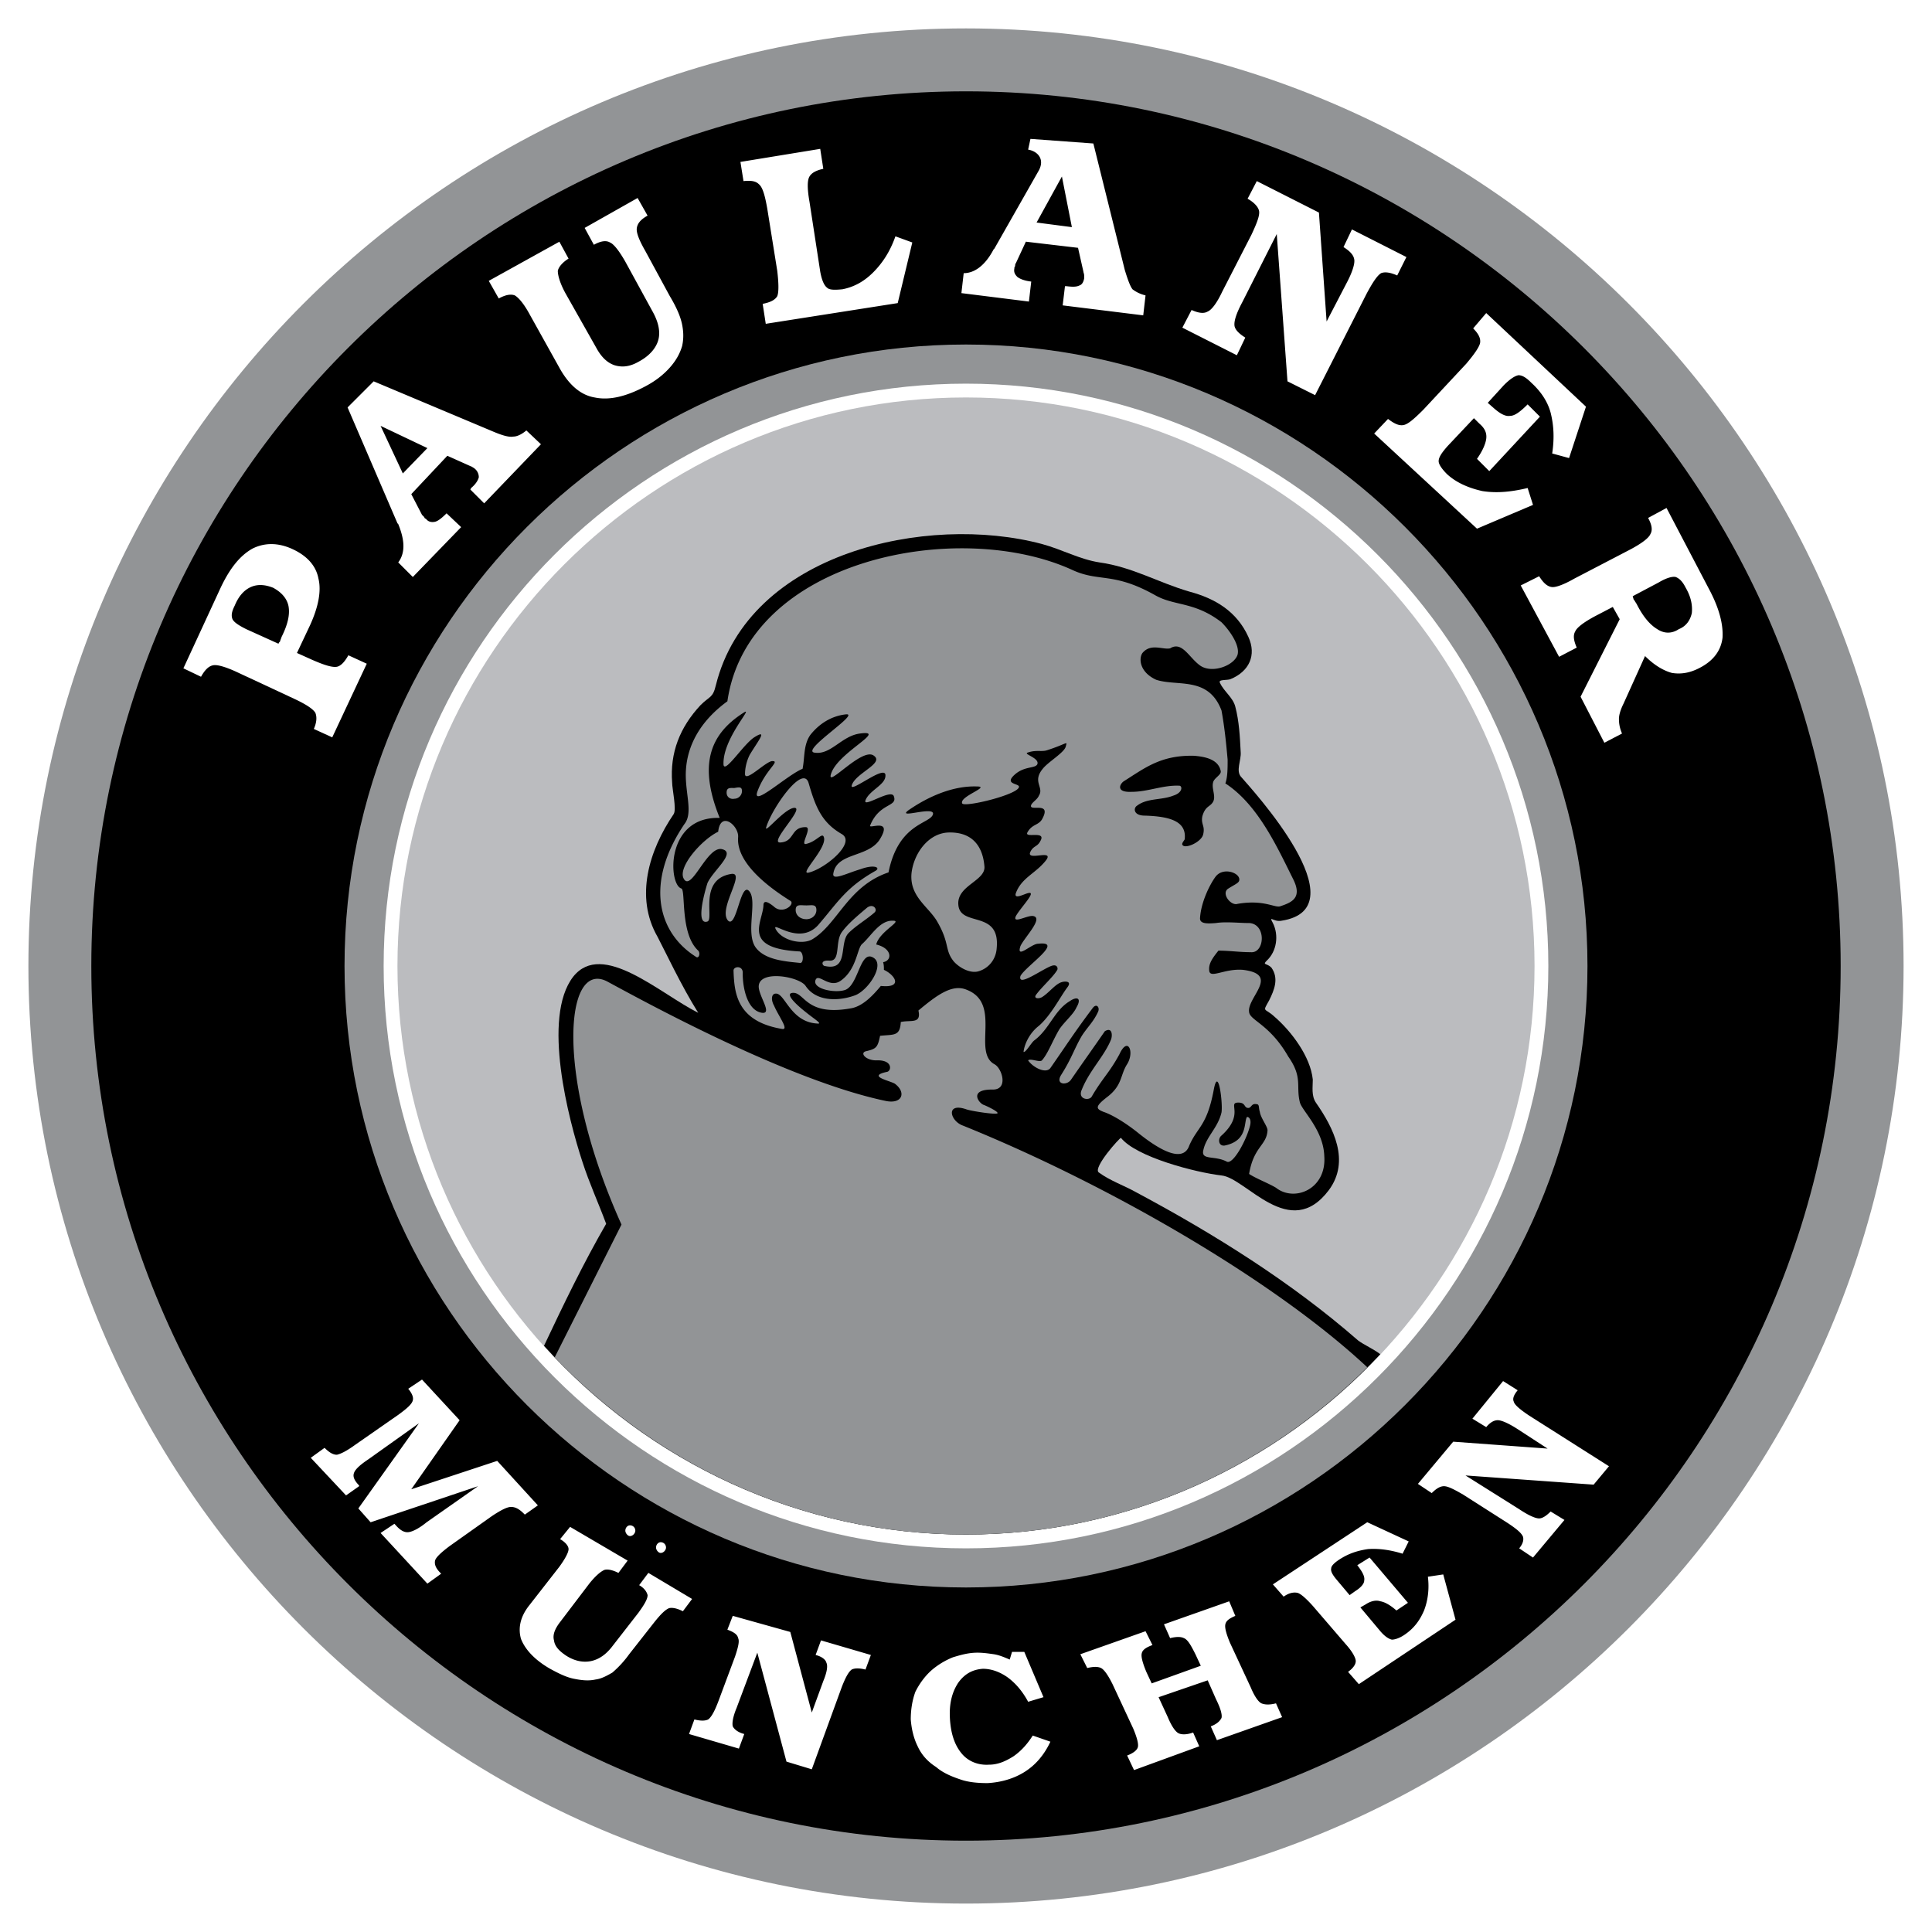 <?xml version="1.0" encoding="UTF-8"?> <svg xmlns="http://www.w3.org/2000/svg" width="2500" height="2500" viewBox="0 0 192.756 192.756"><g fill-rule="evenodd" clip-rule="evenodd"><path fill="#fff" d="M0 0h192.756v192.756H0V0z"></path><path d="M96.377 2.834c51.519 0 93.544 42.026 93.544 93.544 0 51.518-42.025 93.543-93.544 93.543-51.517 0-93.543-42.025-93.543-93.543 0-51.518 42.026-93.544 93.543-93.544z" fill="#929496"></path><path d="M96.377 9.112c48.074 0 87.267 39.193 87.267 87.267 0 48.072-39.193 87.266-87.267 87.266-48.072 0-87.266-39.193-87.266-87.266.001-48.074 39.194-87.267 87.266-87.267z"></path><path d="M96.377 34.373c34.142 0 62.005 27.864 62.005 62.006 0 34.141-27.863 62.004-62.005 62.004-34.141 0-62.004-27.863-62.004-62.004 0-34.142 27.864-62.006 62.004-62.006z" fill="#929496"></path><path d="M96.377 38.277c31.998 0 58.101 26.103 58.101 58.102 0 31.996-26.104 58.1-58.101 58.1s-58.101-26.104-58.101-58.1c.001-31.999 26.104-58.102 58.101-58.102z" fill="#fff"></path><path d="M96.377 39.655c31.232 0 56.724 25.491 56.724 56.724 0 31.23-25.492 56.723-56.724 56.723-31.231 0-56.723-25.492-56.723-56.723.001-31.233 25.492-56.724 56.723-56.724z" fill="#bbbcbf"></path><path d="M54.276 134.27c1.99-4.209 3.904-8.189 6.2-12.172-.765-2.066-1.684-4.057-2.373-6.199-1.378-4.211-4.057-14.391-.918-18.449 2.909-3.673 8.65 1.684 12.478 3.598-1.685-2.678-3.368-6.276-4.057-7.578-2.296-3.98-.842-8.65 1.607-12.248.306-.459-.153-2.526-.153-3.139-.23-2.985.765-5.512 2.832-7.731.918-.918 1.225-.689 1.531-1.991 3.292-13.243 21.051-17.147 32.534-14.085 1.99.536 3.75 1.531 5.74 1.837 3.291.46 5.818 1.991 8.957 2.909 2.602.689 4.746 1.99 5.895 4.517.842 1.837.076 3.445-1.762 4.21-.307.153-1.301 0-1.07.383.381.842 1.301 1.455 1.529 2.373.383 1.455.459 2.985.537 4.517.076.842-.537 1.914.076 2.526.918 1.072 12.018 13.09 3.98 14.315-.766.153-1.301-.612-.842.229.611 1.225.383 2.833-.613 3.751-.459.458 0 .23.459.689.766 1.072.307 2.221-.229 3.291-.689 1.225-.459.689.535 1.607 1.684 1.455 3.598 3.98 3.828 6.277 0 .766-.152 1.607.307 2.297 1.76 2.525 3.443 5.818 1.301 8.727-3.904 5.205-8.268-1.225-10.717-1.455-2.604-.305-8.498-1.836-10.029-3.75-.076-.076-2.832 2.984-2.219 3.445 1.148.842 2.525 1.301 3.75 1.99 7.732 4.133 15.463 8.955 22.123 14.773.613.459 1.531.842 2.221 1.377-10.334 11.023-25.107 17.99-41.337 17.99-16.61.001-31.69-7.273-42.101-18.831z"></path><path d="M75.787 117.734c13.702.689 41.413 10.871 41.336 12.631-.152 1.99-14.008-4.668-26.333-4.363-1.072 0 .765-.766-2.373-.611-2.909.152-1.378-1.148-3.139-.996-.459.078-1.301.613-1.76.459-.995-.229-.612-.994-1.072-.994-.689 0-1.837 1.225-2.679 1.301-1.684.076-.919-1.225-1.455-1.301-1.148-.076-.995.918-2.603.994-1.378.078-.688-1.453-1.225-1.529-1.071-.078-2.832 2.525-5.129 2.525-.995 0 .153-2.066-.765-1.914-.689.152-1.531.459-1.914.459-1.76.23-3.062-1.377-2.526-3.291.384-1.225 1.225-3.905 11.637-3.37z" fill="#505e86"></path><path d="M66.907 131.59c8.497-3.443 31.08-4.133 31.384-2.908.307 1.379-6.046-1.225-29.241 4.746-2.297.535-8.957 5.053-8.88 1.99 0-.918 0-1.072 6.737-3.828z" fill="#505e86"></path><path d="M68.514 134.652c5.971-2.449 21.281-4.516 21.51-3.598.23 1.072-10.87.918-19.979 5.053-3.674 1.607-6.43 3.598-6.354 1.225 0-.996 2.68-1.76 4.823-2.68z" fill="#505e86"></path><path d="M95.613 90.254c-.153-1.914 2.756-2.373 2.602-3.828-.152-1.837-1.072-3.445-3.597-3.368-1.99.077-3.445 2.067-3.675 4.057-.229 2.373 1.761 3.368 2.603 4.899 1.225 2.143.689 2.755 1.607 3.904.536.612 1.607 1.224 2.45.995 1.07-.307 1.76-1.225 1.836-2.296.383-3.904-3.673-2.066-3.826-4.363zm25.414-10.257c.307-.536-.154-1.301 0-1.914.076-.459.842-.766.766-1.148-.23-1.225-1.686-1.455-2.68-1.531-3.291-.077-4.898 1.225-6.967 2.526-.383.229-.918 1.148.766 1.071 1.607 0 3.139-.689 4.746-.612.307 0 .383.689-.611.995-1.148.459-2.604.229-3.598.995-.383.229-.383.995.766.995 2.449.077 4.209.536 3.98 2.373-.078.153-.307.383-.23.536.23.459 1.838-.229 2.066-.995.23-.919-.229-.996-.076-1.837.307-1.072.766-.918 1.072-1.454zM69.433 95.459c-3.98-2.526-4.976-7.578-1.148-13.243.918-1.148 0-3.215.153-5.435.153-2.297 1.301-4.746 4.134-6.813 2.067-14.238 23.118-18.295 34.446-13.089 2.68 1.225 4.059.153 8.268 2.526 1.914 1.072 3.904.612 6.584 2.679.842.842 1.836 2.296 1.607 3.215-.307 1.071-2.449 1.914-3.674 1.148-1.148-.765-1.838-2.526-3.062-1.76-.766.153-1.914-.536-2.756.459-.383.536-.307 1.914 1.377 2.679 2.145.689 5.207-.382 6.508 3.062.307 1.684.459 3.215.611 4.899 0 .842 0 1.76-.229 2.373 3.291 2.143 5.205 6.43 6.812 9.645.842 1.761-.152 2.22-1.301 2.603-.537.229-1.607-.689-4.287-.23-.689.23-1.684-1.072-.918-1.531.611-.383.994-.536 1.07-.766.23-.766-1.607-1.455-2.373-.383-.611.842-1.453 2.603-1.529 4.134 0 .536.688.536 1.607.459.918-.153 2.371 0 3.139 0 1.912-.076 1.76 3.062.305 2.909-1.148 0-2.066-.153-3.215-.153-.611.766-.994 1.301-.918 1.991.076.842 1.531-.23 3.367-.076 3.752.459.383 2.754.613 4.209.076.842 2.066 1.225 3.904 4.439 1.453 2.068.766 2.91 1.148 4.518.152.842 2.373 2.756 2.449 5.436.229 3.291-2.986 4.592-4.822 3.137-.766-.459-1.99-.918-2.68-1.377.459-2.756 1.76-2.832 1.838-4.363 0-.383-.689-1.225-.768-1.838-.152-.459 0-.766-.381-.766-.461-.076-.461.383-.766.383-.461 0-.23-.535-.996-.535-1.148 0 .689 1.148-1.684 3.291-.383.307-.307 1.072.307.996 2.297-.459 1.912-2.221 2.219-2.832.078-.078.537.076.307.918-.383 1.455-1.684 3.828-2.297 3.521-1.148-.613-2.449-.154-2.373-.996.23-1.453 1.455-2.295 1.838-3.904.152-.842-.307-4.744-.766-2.295-.689 3.674-1.607 3.674-2.449 5.588-.689 1.99-3.521 0-5.053-1.225-.842-.689-2.373-1.762-3.521-2.145-.766-.305-.842-.535.459-1.531 1.455-1.148 1.225-2.143 1.914-3.215.766-1.225.076-2.832-.766-.994-.994 1.836-1.684 2.373-2.756 4.209-.229.461-1.453.307-.994-.688.766-1.914 2.219-3.293 2.908-4.977.152-.383.152-1.301-.613-.842-1.377 1.99-1.99 2.832-3.367 4.822-.383.613-1.607.535-.994-.459 1.07-1.684 1.301-2.604 2.066-3.904.535-.842 1.148-1.377 1.607-2.373.229-.459-.154-.918-.537-.383-1.836 2.449-2.449 3.445-4.209 5.971-.459.613-1.762-.076-2.221-.766.23-.229 1.148.23 1.379 0 .611-.688 1.07-1.99 1.76-3.139.535-.766 1.379-1.453 1.684-2.143.537-.918.078-1.148-.688-.613-1.531.92-1.99 2.756-3.521 3.904-.307.23-.842 1.225-1.072 1.148.076-.688.535-1.836 1.531-2.602 1.225-1.072 2.143-2.91 2.832-3.828.535-.689-.307-.613-.535-.535-.613.152-1.225.994-1.914 1.453-.307.23-.918.23-.689-.152.535-.766 1.762-1.838 2.143-2.525.078-.154 0-.613-.611-.383-.996.383-3.369 2.143-3.062.994.537-.994 4.439-3.521 1.762-3.215-.689 0-2.221 1.608-1.762.23.383-.842 2.297-2.756 1.303-2.986-.537-.153-2.145.842-1.762 0 .459-.842 2.143-2.526 1.225-2.296-.383.077-1.453.689-1.225 0 .535-1.454 1.838-1.914 2.832-3.062 1.379-1.531-1.914 0-1.377-1.072.307-.612.688-.459.994-1.072.613-1.071-1.607-.229-1.301-.842.459-.842 1.072-.689 1.455-1.301 1.07-1.914-1.379-.689-1.072-1.455.152-.306.611-.536.766-.918.535-.842-.689-1.378.383-2.679.535-.689 2.143-1.607 2.297-2.22.152-.612.229-.306-1.914.383-.537.153-1.072-.076-1.914.23-.383.153 1.225.536.994 1.148-.229.459-1.301.153-2.295 1.072-.996.918.383.842.459 1.148.152.765-5.512 2.143-5.665 1.684-.307-.689 2.909-1.684 1.454-1.684-2.373-.077-4.822.995-6.812 2.373-1.225.919 2.603-.459 2.449.383-.229.995-3.445.842-4.439 5.817-4.058 1.378-5.053 5.129-7.579 6.66-.995.612-3.062.153-3.674-.996-.459-.918 2.296 1.685 4.21-.382 1.99-2.297 2.756-3.751 5.741-5.435.536-.307-.076-.689-1.531-.153-1.301.383-2.756 1.148-2.679.459.306-2.144 3.368-1.607 4.593-3.369 1.455-2.296-1.072-1.071-.918-1.454.918-2.296 2.755-1.837 2.373-2.909-.23-.842-3.139 1.225-2.833.383.383-.996 1.99-1.531 1.99-2.45.077-1.225-3.521 1.761-3.368.995.306-1.225 3.292-2.22 2.22-2.985-1.148-.919-4.746 3.292-4.287 1.837.612-2.143 5.741-4.44 2.909-4.057-1.837.229-2.909 2.143-4.517 1.914-1.531-.153 4.517-3.904 3.139-3.828-1.531.153-2.756.995-3.598 2.067-.688.995-.536 2.22-.765 3.368-1.531.612-5.052 3.904-4.517 2.296.766-2.144 2.296-3.062 1.531-3.062-.612-.077-2.832 2.296-2.756 1.225 0-.307.077-1.072.46-1.837.765-1.301 1.914-2.679.459-1.761-1.072.689-2.909 3.598-3.062 2.756-.153-2.603 3.139-5.971 1.99-5.206-3.368 2.144-4.516 5.206-2.373 10.487-5.436-.153-5.129 6.66-3.828 7.043.459.153-.153 4.516 1.685 6.2.23.235.077.847-.229.617zm3.827-16.84c-.383 0-.766-.076-.766.459 0 .459.383.689.766.612a.768.768 0 0 0 .766-.766c0-.458-.307-.382-.766-.305zm3.215 3.827c-.383.995 1.608-1.608 2.679-1.837 1.378-.229-2.526 3.521-1.301 3.445 1.455-.077.995-1.531 2.526-1.531.689 0-.536 1.761 0 1.684 1.148-.23 1.684-1.301 1.837-.613.23 1.148-2.679 3.828-1.454 3.445 1.684-.459 4.669-2.985 3.215-3.828-1.99-1.148-2.603-2.679-3.292-5.052-.535-1.99-3.598 2.374-4.21 4.287zm-8.267 5.206c.766 1.454 2.373-3.445 3.904-2.909 1.302.383-.995 2.144-1.531 3.368-.383 1.225-1.148 4.21 0 3.828.689-.229-.918-4.21 2.373-4.746 1.531-.23-1.378 3.521-.306 4.669.842.766 1.225-3.828 2.067-2.985.918.918-.383 4.21.689 5.665.918 1.225 2.909 1.378 4.439 1.531.383 0 .307-1.148-.076-1.148-5.818-.306-3.675-2.909-3.598-4.593 0-.689.689-.153.995.077.919.918 2.22-.23 1.684-.536-1.837-1.148-5.435-3.674-5.205-6.354.076-1.148-1.761-2.68-1.99-.536-1.608.765-4.057 3.52-3.445 4.669zm12.248 2.679c-.612 0-1.071-.153-1.071.459 0 .536.459.919 1.071.919.536 0 .996-.383.996-.919-.001-.612-.46-.459-.996-.459zm1.837 6.048c2.45.535 1.378-2.297 2.373-3.292.766-.765 1.837-1.377 2.603-2.066.306-.307-.153-.919-.766-.459-.995.842-1.914 1.607-2.526 2.45-.689.995-.077 2.909-1.225 2.832-.995-.078-.689.535-.459.535zm-9.109.459c.076 2.219.306 5.051 4.822 5.816.766.154-.307-1.225-.766-2.295-.383-.689-.229-1.227.153-1.227.918-.076 1.454 2.834 4.134 2.986.612.076-.307-.459-1.148-1.148-1.072-.842-2.144-1.914-1.225-1.914 1.148 0 1.301 2.373 5.818 1.531 1.148-.229 2.144-1.301 2.909-2.219 2.22.229 1.454-1.072.306-1.607 0-.307 0-.461-.076-.766.918-.153.918-1.378-.689-1.761.306-1.301 2.679-2.373 1.684-2.373-1.301-.076-2.144 1.455-3.062 2.296-.536.383-.536 2.525-2.144 3.674-1.148.842-2.22-.766-2.526-.076-.383.918 1.99 1.377 2.985.996 1.302-.537 1.455-3.981 2.756-3.216 1.225.688-.459 3.216-1.761 3.751-1.607.611-3.904.689-4.976-.918-.612-.92-4.44-1.607-4.67-.078-.153.92 1.455 2.91.307 2.756-1.455-.229-1.914-2.449-1.914-3.904.078-.841-.917-.763-.917-.304zm-12.631 1.07c3.139 1.686 17.913 9.875 27.864 11.943 1.607.305 1.991-.844.918-1.686-.306-.305-2.985-.766-.842-1.225.459-.076.612-1.225-1.072-1.148-1.072 0-1.684-.766-.995-.918.995-.23 1.148-.383 1.378-1.531 1.378-.152 1.99.076 2.067-1.377.995-.23 2.067.229 1.76-1.148 1.837-1.531 3.369-2.68 4.823-2.066 3.522 1.377.535 6.199 2.756 7.424.766.383 1.453 2.604-.23 2.527-2.373 0-1.301 1.377-.842 1.529.23.078 1.531.689 1.377.844-.229.152-2.602-.23-3.061-.383-2.144-.766-1.684 1.148-.383 1.607 14.391 5.818 31.002 15.387 40.342 24.113-10.258 10.258-24.42 16.688-40.037 16.688-16.075 0-30.619-6.812-41.03-17.684l6.66-13.242c-6.658-14.775-5.663-26.409-1.453-24.267z" fill="#929496"></path><path d="M27.79 64.228c0-.077.077-.153.153-.229 0-.077.077-.23.153-.459.612-1.225.842-2.22.689-3.062-.153-.765-.689-1.378-1.531-1.837-.766-.306-1.531-.383-2.22-.076-.688.306-1.225.918-1.607 1.837-.306.612-.383.995-.229 1.378.153.306.612.612 1.378.995l3.214 1.453zm-5.742-5.665c.919-1.914 1.914-3.139 3.139-3.828 1.225-.613 2.603-.613 4.057.077 1.455.688 2.297 1.684 2.526 2.909.306 1.225 0 2.832-.842 4.669l-1.301 2.756 1.531.689c1.225.536 1.991.765 2.45.689.382-.077.765-.459 1.148-1.148l1.837.842-3.445 7.349-1.837-.842c.307-.688.307-1.225.153-1.607-.23-.383-.919-.842-2.067-1.378l-5.742-2.679c-1.147-.536-1.99-.766-2.373-.689-.459.077-.842.459-1.225 1.148l-1.76-.842 3.751-8.115zm23.961-5.971l-1.455-1.378c-.459.459-.842.766-1.148.842-.383.077-.688 0-.918-.306-.077 0-.153-.077-.153-.153l-.23-.23-1.072-2.067 3.598-3.827 2.22.995c.153.077.23.077.306.153.153.077.23.153.307.229a1.1 1.1 0 0 1 .306.766c-.076.306-.306.689-.765 1.072l-.077.153 1.378 1.378 5.665-5.895-1.455-1.378c-.459.383-.918.612-1.301.612-.383.076-.995-.077-1.914-.459l-12.019-5.053-2.603 2.603 4.976 11.56.077.076c.689 1.684.689 2.909 0 3.827l1.455 1.455 4.822-4.975zm-5.818-5.358l-2.22-4.746 4.669 2.22-2.449 2.526zm12.707-15.77c-.612-1.148-1.148-1.761-1.531-1.99-.382-.153-.918-.077-1.607.306l-.995-1.76 7.042-3.904.918 1.684c-.613.382-.995.842-1.072 1.225 0 .459.229 1.301.842 2.373l2.985 5.282c.536.995 1.148 1.531 1.837 1.761.765.229 1.531.153 2.449-.383.995-.536 1.685-1.301 1.914-2.144.229-.842 0-1.837-.613-2.909l-2.679-4.899c-.612-1.072-1.148-1.761-1.531-1.914-.383-.229-.918-.153-1.607.23l-.919-1.684 5.282-2.985.995 1.76c-.688.383-.995.766-1.071 1.225-.077.459.229 1.225.842 2.296l2.45 4.516c.689 1.148 1.072 2.067 1.225 2.833.153.766.153 1.455 0 2.144-.229.765-.612 1.454-1.225 2.143s-1.377 1.302-2.373 1.837c-1.99 1.072-3.674 1.455-5.128 1.148-1.378-.23-2.526-1.225-3.445-2.833l-2.985-5.358zm36.667-1.224l-13.166 2.066-.307-1.99c.766-.153 1.225-.382 1.455-.766.153-.383.153-1.225 0-2.526l-.995-6.201c-.229-1.301-.459-2.144-.842-2.449-.306-.307-.765-.383-1.531-.307l-.306-1.913 7.961-1.302.307 1.99c-.689.153-1.148.383-1.378.766-.23.383-.23 1.225 0 2.526l1.071 6.966c.153.842.383 1.378.689 1.607.229.229.765.229 1.531.153 1.148-.229 2.144-.766 3.062-1.684.918-.919 1.684-2.067 2.22-3.598l1.684.612-1.455 6.05zm13.089-.154l-6.735-.842.229-1.99c1.072 0 2.143-.766 2.984-2.374l.078-.077 4.439-7.808c.611-1.148-.154-1.914-1.072-2.067l.23-1.072 6.277.459 3.139 12.631c.305.995.535 1.608.764 1.914.307.229.689.459 1.303.612l-.23 1.99-8.037-.995.229-1.914h.154c.611.077.994.077 1.301-.077.23-.077.383-.307.459-.689v-.306c0-.153-.076-.306-.076-.383l-.535-2.373-5.205-.612-.996 2.143c-.076.077-.076.23-.076.306-.076.077-.076.153-.076.23-.076.383.076.612.305.842.307.23.766.383 1.379.459l-.232 1.993zm.766-7.884l3.521.459-.994-5.052-2.527 4.593zm14.545 10.487l.918-1.761c.689.307 1.225.383 1.607.153.383-.153.92-.842 1.455-1.99l2.908-5.665c.537-1.147.842-1.914.766-2.373-.076-.383-.459-.842-1.146-1.225l.918-1.761 6.199 3.139.766 10.87 1.99-3.828c.613-1.148.844-1.99.766-2.373-.076-.459-.459-.842-1.07-1.225l.842-1.761 5.434 2.756-.918 1.837c-.689-.306-1.225-.383-1.607-.229-.383.229-.842.918-1.455 2.066l-5.129 10.104-2.756-1.378-1.07-14.697-3.445 6.813c-.611 1.148-.842 1.914-.766 2.373.076.383.459.766 1.072 1.148l-.842 1.761-5.437-2.754zm19.137 10.564l10.258 9.492 5.588-2.373-.535-1.684c-1.607.383-3.062.536-4.516.306-1.379-.306-2.604-.842-3.521-1.684-.537-.536-.842-.995-.842-1.301 0-.383.305-.842.918-1.531l2.602-2.756.537.536c.535.459.766.918.689 1.531-.078.536-.383 1.225-.92 1.99l1.225 1.225 5.053-5.435-1.225-1.225c-.766.766-1.301 1.148-1.76 1.148-.461.077-.996-.229-1.607-.765l-.613-.536 1.607-1.761c.613-.612 1.072-.918 1.455-.995.383 0 .766.23 1.301.766.918.842 1.607 1.837 1.914 2.985.307 1.225.383 2.526.152 4.057l1.684.459 1.686-5.129-9.951-9.339-1.303 1.531c.537.536.766.995.689 1.455-.076.383-.535 1.071-1.377 2.067l-4.287 4.593c-.92.918-1.531 1.455-1.99 1.531-.461.077-.92-.153-1.531-.613l-1.38 1.455zm14.621 15.157l1.838-.919c.383.613.766.996 1.225 1.072.383.076 1.225-.229 2.297-.842l5.588-2.909c1.148-.612 1.838-1.148 1.99-1.531.23-.383.152-.918-.23-1.607l1.838-.995 4.211 8.038c1.07 1.99 1.453 3.598 1.377 4.899-.152 1.302-.918 2.297-2.219 2.985-.996.536-1.914.689-2.834.536-.842-.229-1.76-.766-2.678-1.684l-2.145 4.746c-.307.612-.459 1.147-.459 1.531 0 .459.076.918.307 1.455l-1.762.918-2.373-4.593 3.904-7.731-.689-1.225-1.76.918c-1.148.612-1.838 1.148-1.99 1.531-.23.383-.152.919.152 1.608l-1.76.918-3.828-7.119zm11.177 1.071c0 .077.076.23.076.306.076.077.152.229.307.459.611 1.225 1.301 2.067 2.066 2.526.688.459 1.453.459 2.143 0 .766-.306 1.148-.918 1.301-1.607.078-.766-.076-1.607-.611-2.526-.307-.612-.613-.918-.996-1.072-.305-.077-.918.077-1.684.536l-2.602 1.378zM41.798 142.002l-5.052 3.598c-.918.611-1.378 1.072-1.455 1.453-.076.307.077.689.536 1.148v.078l-1.301.918-3.521-3.752 1.378-.994c.459.459.842.689 1.225.689.382-.076.995-.383 1.837-.996l4.287-2.984c.842-.613 1.378-1.072 1.455-1.455.077-.307-.077-.689-.459-1.148l1.377-.918 3.751 4.057-4.823 6.889 8.574-2.832 4.057 4.439-1.301.92-.077-.076c-.459-.461-.842-.689-1.301-.689-.383 0-.995.307-1.914.918l-4.21 2.986c-.918.688-1.378 1.148-1.455 1.453-.076.383.077.766.536 1.227l.077.076-1.378.993-4.669-5.053 1.378-.918.076.076c.459.537.842.766 1.225.766s1.072-.307 1.914-.994l5.129-3.598-10.717 3.598-1.225-1.379 6.046-8.496zm14.009 14.314l-2.986 3.828c-.918 1.146-1.148 2.295-.842 3.367.383.996 1.301 2.066 2.909 2.986.842.459 1.608.842 2.373.994.766.154 1.455.23 2.144.076.612-.076 1.148-.383 1.684-.688a10.353 10.353 0 0 0 1.684-1.838l2.526-3.215c.613-.766 1.072-1.225 1.455-1.379.307-.076.766 0 1.378.307l.919-1.225-4.364-2.602-.918 1.225c.536.305.766.688.842.994 0 .383-.306.918-.918 1.762l-2.679 3.443c-.612.766-1.301 1.225-2.067 1.379-.765.152-1.607 0-2.449-.537-.689-.459-1.148-.918-1.225-1.531-.153-.535.077-1.146.612-1.836L58.792 158c.612-.766 1.148-1.225 1.531-1.377.306-.078.766 0 1.378.307l.918-1.227-5.741-3.367-.995 1.225c.536.307.842.689.842.994.001.306-.306.92-.918 1.761zm12.937 16.688l.536-1.455c.612.154 1.072.154 1.378 0 .306-.229.612-.764.995-1.76l1.684-4.516c.306-.92.459-1.531.306-1.838-.077-.383-.459-.613-1.072-.842l.536-1.379 5.741 1.607 2.144 8.039 1.148-3.139c.383-.92.459-1.531.306-1.838-.077-.307-.459-.611-1.072-.766l.536-1.455 4.976 1.455-.536 1.455c-.612-.154-1.072-.154-1.378 0-.306.229-.612.766-.995 1.76l-2.985 8.191-2.526-.766-2.909-10.869-2.067 5.51c-.383.92-.459 1.531-.383 1.838.153.307.536.613 1.148.766l-.536 1.455-4.975-1.453zm34.293.152l1.762.613c-.613 1.301-1.455 2.297-2.527 2.984-1.07.689-2.373 1.072-3.75 1.148-.918 0-1.914-.076-2.756-.383-.918-.305-1.76-.688-2.373-1.225-.842-.535-1.455-1.225-1.838-2.066-.382-.766-.612-1.684-.688-2.68 0-.994.153-1.912.459-2.756.383-.764.919-1.529 1.607-2.143a7.647 7.647 0 0 1 2.144-1.301c.766-.23 1.531-.459 2.449-.459.537 0 1.072.076 1.607.152.537.076 1.072.307 1.607.535l.23-.766h1.225l1.914 4.518-1.531.459c-.535-.996-1.225-1.838-2.066-2.449-.766-.537-1.607-.842-2.449-.842-1.073.076-1.837.535-2.45 1.377-.612.918-.919 2.066-.842 3.521.077 1.531.459 2.68 1.148 3.521.612.766 1.606 1.225 2.755 1.148.842 0 1.607-.307 2.451-.842.764-.532 1.377-1.22 1.912-2.064zm10.106 3.446l-.689-1.455c.613-.229.996-.535 1.072-.842.076-.305-.076-.918-.459-1.836l-2.068-4.439c-.459-.92-.842-1.455-1.146-1.609-.307-.152-.766-.152-1.379 0l-.689-1.377 6.508-2.297.688 1.379c-.611.229-.994.459-1.07.842-.076.307.076.918.459 1.836l.535 1.148 4.9-1.76-.537-1.148c-.459-.918-.766-1.455-1.148-1.607-.305-.152-.766-.152-1.377 0l-.613-1.379 6.508-2.295.611 1.453c-.535.23-.918.461-.994.842-.076.307.076.92.459 1.838l2.066 4.439c.383.92.766 1.455 1.072 1.607.383.154.842.154 1.455 0l.611 1.379-6.506 2.297-.613-1.379c.613-.23.92-.535 1.072-.842.076-.307-.076-.918-.535-1.838l-.844-1.912-4.898 1.684.918 1.99c.383.918.766 1.455 1.072 1.607s.842.152 1.455-.076l.611 1.377-6.507 2.373zm22.429-8.573l9.645-6.432-1.225-4.516-1.531.229c.152 1.227 0 2.373-.383 3.369-.459 1.072-1.072 1.838-1.99 2.449-.459.307-.918.459-1.225.459-.307-.076-.689-.305-1.148-.842l-1.99-2.373.535-.307c.459-.305.996-.459 1.455-.305.459.076.994.383 1.607.918l1.148-.766-3.828-4.516-1.225.766c.535.688.766 1.146.689 1.529 0 .307-.307.689-.918 1.072l-.537.383-1.225-1.455c-.459-.535-.689-.918-.611-1.225 0-.229.305-.535.766-.842.918-.611 1.836-.918 2.908-1.072 1.07-.076 2.219.078 3.445.461l.611-1.225-4.133-1.914-9.416 6.199 1.072 1.225c.535-.381.994-.459 1.377-.381.307.076.842.535 1.531 1.301l3.291 3.826c.689.766.996 1.379.996 1.686s-.23.688-.766 1.07l1.075 1.229zm17.375-12.631l-1.377-.92c.383-.459.459-.842.383-1.148-.154-.383-.613-.766-1.531-1.377l-4.439-2.832c-.92-.537-1.531-.842-1.914-.842s-.766.229-1.225.688l-1.379-.918 3.521-4.211 9.416.689-3.062-1.99c-.842-.535-1.531-.842-1.912-.842-.383 0-.766.23-1.148.689l-1.379-.842 3.062-3.752 1.455.918c-.383.461-.537.844-.383 1.148.076.307.611.766 1.529 1.379l7.963 5.053-1.531 1.836-12.785-.918 5.359 3.367c.918.613 1.607.92 1.99.92.307 0 .689-.23 1.148-.689l1.377.842-3.138 3.752zM62.85 152.184c.306 0 .536.229.536.535 0 .229-.229.535-.536.535-.23 0-.459-.307-.459-.535-.001-.307.229-.535.459-.535zM65.912 153.867c.306 0 .536.229.536.535 0 .23-.229.535-.536.535-.229 0-.459-.305-.459-.535 0-.306.229-.535.459-.535z" fill="#fff"></path></g></svg> 